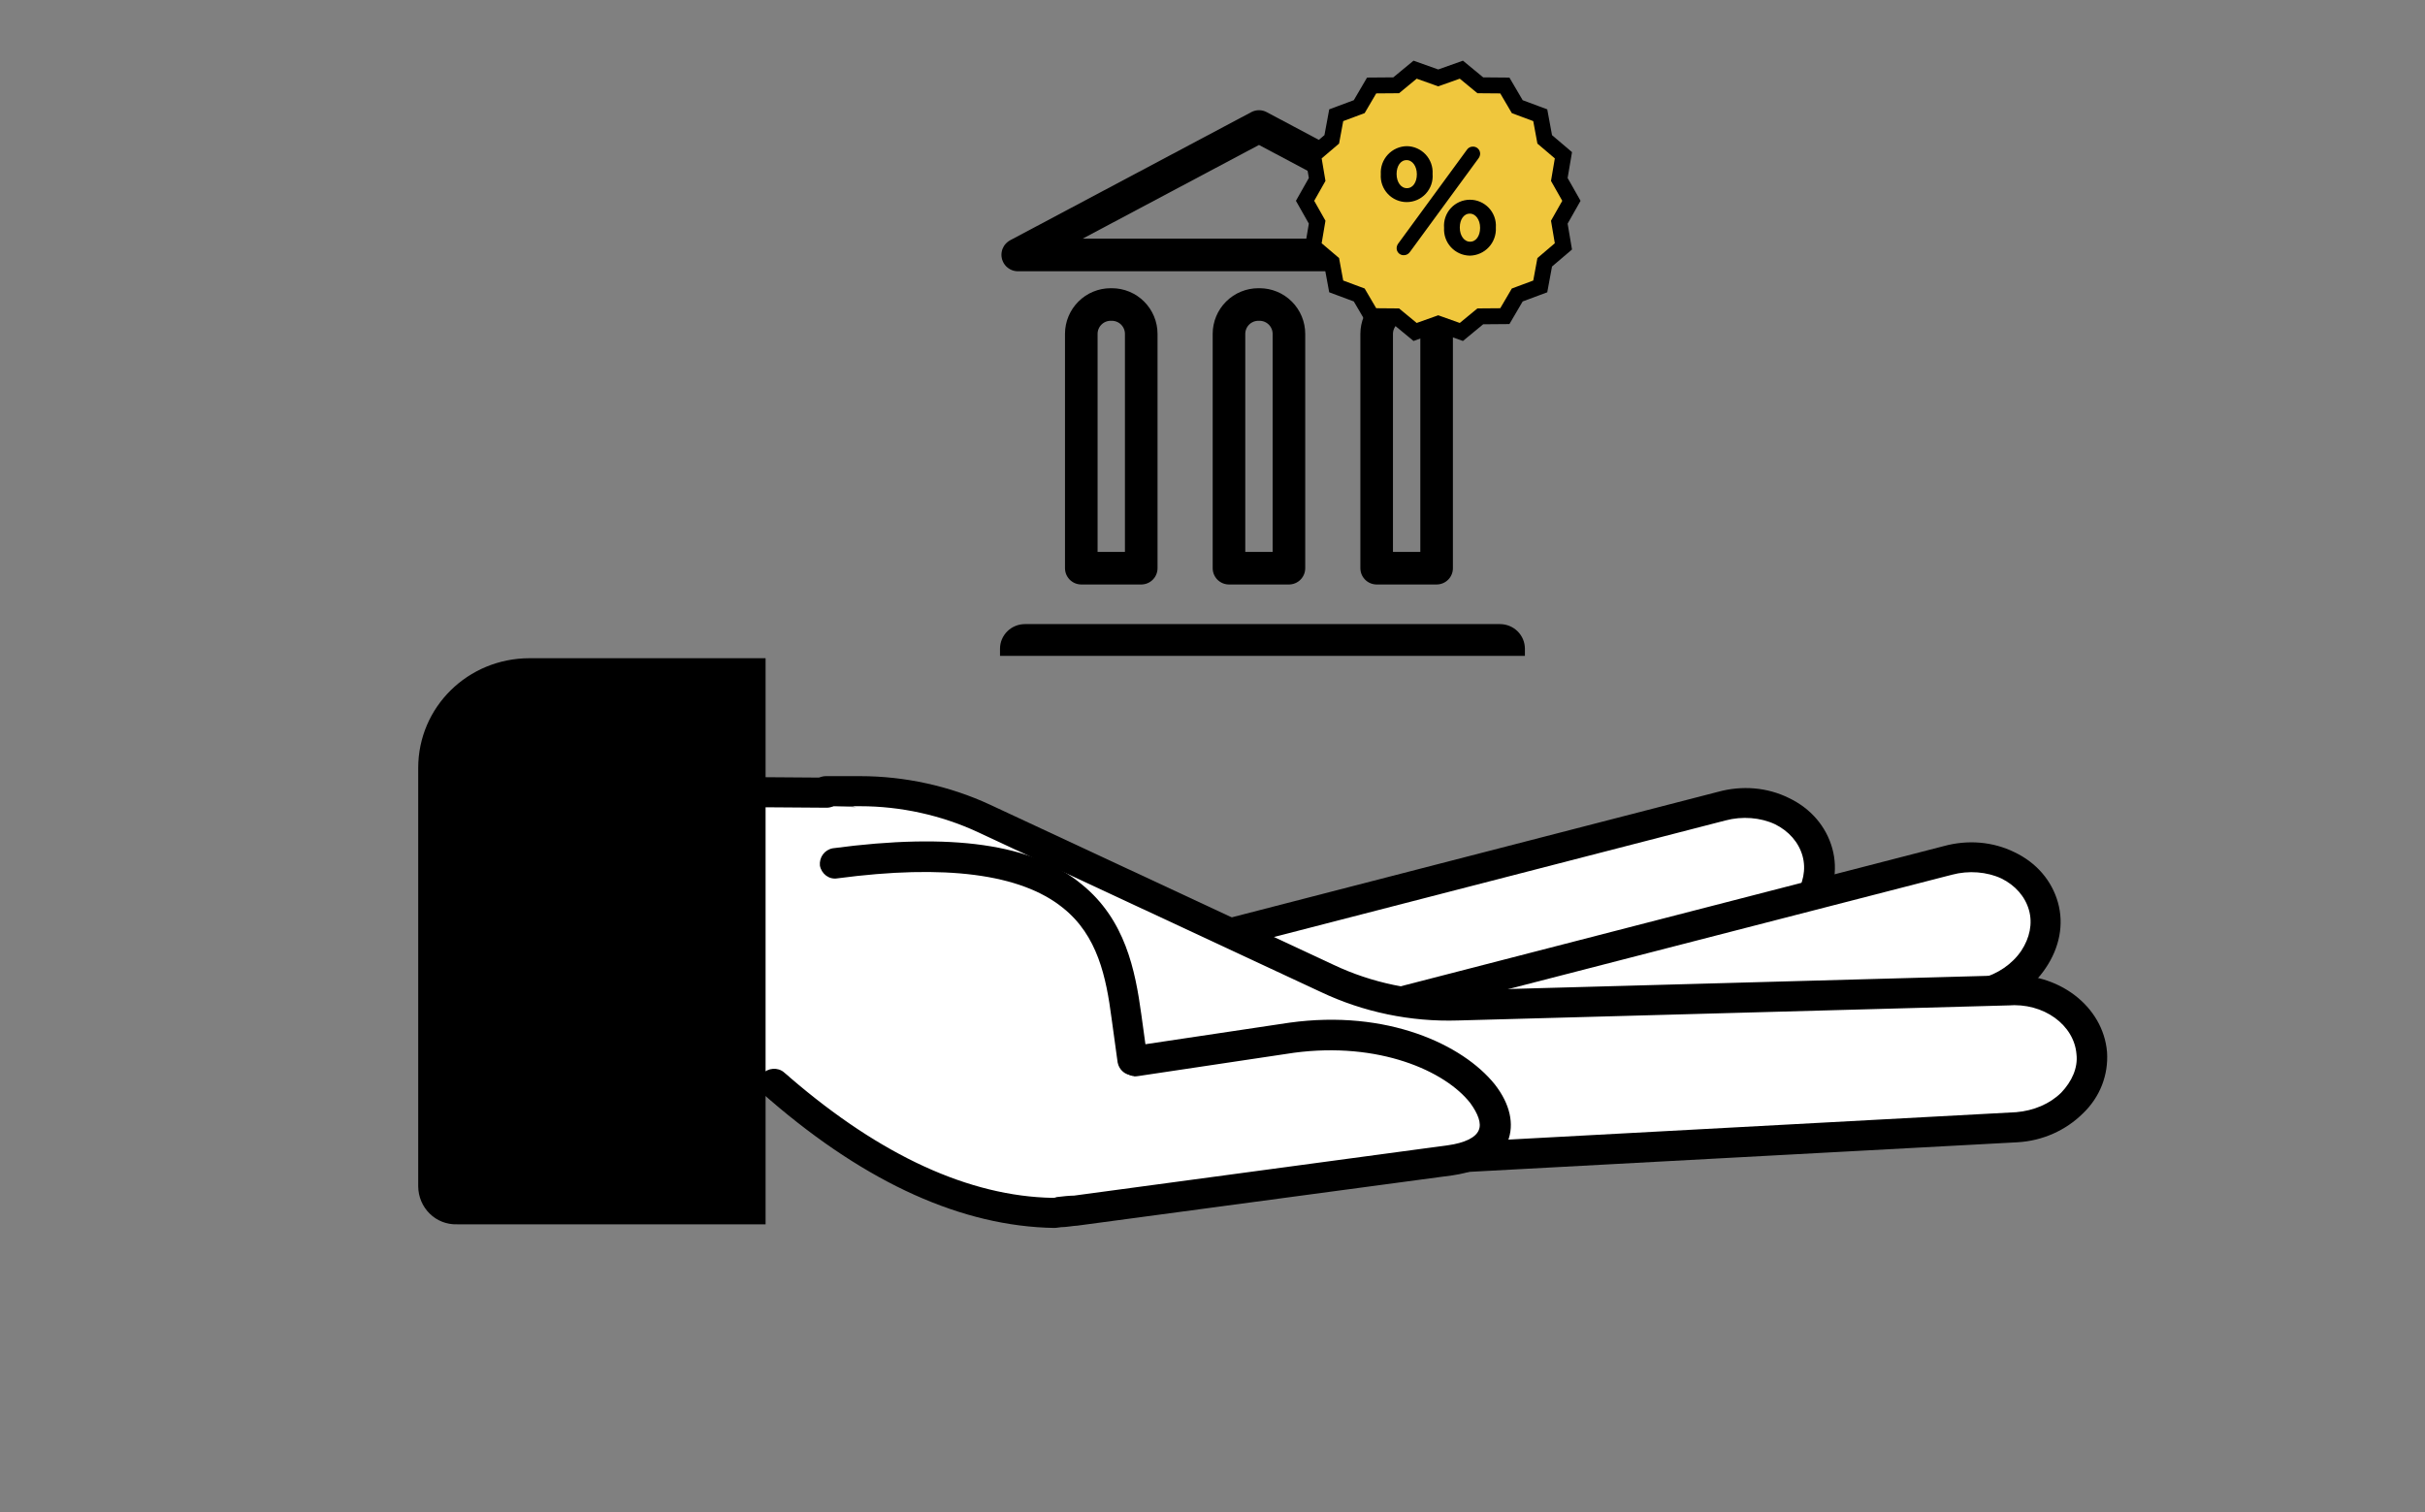 <svg width="186" height="116" viewBox="0 0 186 116" fill="none" xmlns="http://www.w3.org/2000/svg">
<rect x="0" y="0" width="186" height="116" fill="#808080" stroke="none"/>
<g clip-path="url(#clip0_2518_11154)">
<path d="M89.764 72.687L131.985 61.787C135.265 60.922 138.603 62.479 139.364 65.305C140.125 68.13 138.076 71.129 134.796 71.995L102.94 79.665" fill="white"/>
<path d="M102.941 80.819C102.414 80.819 101.946 80.473 101.829 79.954C101.653 79.32 102.063 78.685 102.707 78.57L134.563 70.899C135.852 70.553 136.964 69.804 137.667 68.766C138.311 67.785 138.545 66.689 138.253 65.651C137.96 64.613 137.198 63.748 136.144 63.229C135.032 62.71 133.626 62.595 132.338 62.941L90.117 73.841C89.473 74.014 88.829 73.61 88.711 73.033C88.536 72.399 88.946 71.764 89.531 71.649L131.752 60.749C133.626 60.23 135.559 60.403 137.198 61.211C138.897 62.018 140.068 63.402 140.536 65.075C141.005 66.747 140.653 68.535 139.599 70.092C138.604 71.591 137.023 72.687 135.149 73.206L103.293 80.877C103.176 80.761 103.058 80.819 102.941 80.819Z" fill="black"/>
<path d="M82.029 84.914L99.597 77.302L68.209 62.076L47.772 60.923L48.24 83.069L82.029 84.914Z" fill="white"/>
<path d="M107.077 76.851L149.298 65.951C152.577 65.086 155.915 66.643 156.676 69.469C157.438 72.295 155.388 75.293 152.109 76.159L120.311 83.829" fill="white"/>
<path d="M120.312 84.983C119.785 84.983 119.317 84.637 119.2 84.118C119.024 83.484 119.434 82.849 120.078 82.734L151.934 75.064C153.223 74.718 154.335 73.968 155.038 72.93C155.682 71.949 155.916 70.853 155.624 69.815C155.331 68.777 154.57 67.912 153.515 67.393C152.403 66.874 150.997 66.759 149.709 67.105L107.429 78.005C106.785 78.178 106.141 77.774 106.024 77.197C105.848 76.563 106.258 75.929 106.844 75.813L149.065 64.913C150.939 64.394 152.871 64.567 154.511 65.375C156.209 66.182 157.38 67.566 157.849 69.239C158.317 70.911 157.966 72.699 156.912 74.256C155.916 75.756 154.335 76.851 152.461 77.37L120.605 85.041C120.488 84.925 120.371 84.983 120.312 84.983Z" fill="black"/>
<path d="M110.904 88.835L154.706 86.471C158.103 86.24 160.679 83.645 160.504 80.761C160.27 77.878 157.342 75.686 153.945 75.917L111.841 77.07C108.386 77.186 104.99 76.436 101.827 74.994L75.476 62.71C72.548 61.326 69.269 60.634 66.048 60.634H63.413" fill="white"/>
<path d="M110.899 89.991C110.255 89.991 109.787 89.529 109.728 88.895C109.67 88.261 110.197 87.742 110.841 87.684L154.643 85.319C155.99 85.204 157.22 84.685 158.098 83.82C158.918 82.955 159.387 81.917 159.269 80.879C159.094 78.629 156.751 76.899 153.999 77.13H153.941L111.836 78.283C108.206 78.399 104.575 77.649 101.296 76.092L74.944 63.808C72.192 62.539 69.088 61.847 65.985 61.847H63.349C62.705 61.847 62.178 61.328 62.178 60.694C62.178 60.059 62.705 59.54 63.349 59.54H65.985C69.381 59.54 72.836 60.29 75.94 61.732L102.291 74.016C105.219 75.4 108.499 76.092 111.778 75.977L153.823 74.823C157.864 74.535 161.319 77.188 161.612 80.706C161.729 82.436 161.085 84.166 159.738 85.435C158.45 86.704 156.693 87.511 154.76 87.626L110.958 89.991H110.899Z" fill="black"/>
<path d="M63.407 61.962L47.537 61.847C46.893 61.847 46.366 61.328 46.366 60.694C46.366 60.059 46.893 59.54 47.537 59.54L63.407 59.655C64.051 59.655 64.578 60.174 64.578 60.809C64.578 61.443 64.051 61.962 63.407 61.962Z" fill="black"/>
<path d="M59.428 83.122C61.244 84.622 70.027 92.869 80.861 93.042C80.919 93.042 82.149 92.869 82.559 92.869L99.541 90.62C103.348 90.1 104.343 89.985 106.158 89.754L111.253 89.062C119.393 87.967 112.073 77.932 99.073 79.662L87.127 81.45" fill="white"/>
<path d="M80.861 94.198C73.834 94.082 66.514 90.795 59.077 84.393C58.901 84.22 58.726 84.105 58.608 83.99C58.14 83.586 58.081 82.836 58.491 82.375C58.901 81.913 59.663 81.856 60.131 82.26C60.248 82.375 60.424 82.49 60.599 82.663C67.568 88.661 74.361 91.775 80.744 91.891C80.802 91.891 80.92 91.891 81.037 91.833C81.447 91.775 82.091 91.718 82.384 91.718L111.078 87.854C112.307 87.681 113.186 87.277 113.42 86.7C113.654 86.181 113.361 85.431 112.776 84.624C110.843 82.144 105.749 79.895 99.249 80.76L87.302 82.548C86.658 82.663 86.073 82.202 85.956 81.567C85.839 80.933 86.307 80.356 86.951 80.241L98.897 78.453C106.393 77.415 112.19 80.126 114.65 83.182C115.821 84.682 116.172 86.239 115.645 87.565C115.235 88.546 114.181 89.757 111.429 90.161L82.618 94.025C82.384 94.025 81.798 94.14 81.388 94.14C80.978 94.198 80.92 94.198 80.861 94.198Z" fill="black"/>
<path d="M86.899 81.334L86.431 77.931C85.552 71.588 83.678 63.571 64.061 66.166" fill="white"/>
<path d="M86.896 82.49C86.311 82.49 85.842 82.087 85.725 81.51L85.257 78.107C84.847 74.993 84.202 71.763 81.509 69.63C78.288 67.034 72.491 66.285 64.234 67.38C63.59 67.496 63.004 67.034 62.887 66.4C62.828 65.766 63.238 65.189 63.882 65.073C72.959 63.862 79.225 64.728 82.973 67.842C86.311 70.552 87.072 74.416 87.54 77.819L88.009 81.222C88.067 81.856 87.657 82.433 87.013 82.548C86.955 82.49 86.896 82.49 86.896 82.49Z" fill="black"/>
<path d="M32.077 90.979V58.913C32.077 54.242 35.883 50.493 40.626 50.493H58.721V93.92H35.063C33.423 93.978 32.077 92.651 32.077 90.979Z" fill="black"/>
<path fill-rule="evenodd" clip-rule="evenodd" d="M115.058 19.559H78.073C78.071 19.559 78.068 19.558 78.066 19.556C78.064 19.554 78.062 19.552 78.061 19.549C78.061 19.546 78.061 19.544 78.062 19.541C78.063 19.538 78.065 19.536 78.067 19.535L96.566 9.704L115.064 19.539C115.065 19.54 115.066 19.542 115.067 19.544C115.067 19.546 115.067 19.549 115.066 19.55C115.066 19.552 115.065 19.554 115.063 19.556C115.062 19.557 115.06 19.558 115.058 19.559V19.559Z" stroke="black" stroke-width="2.5" stroke-linejoin="round"/>
<path d="M85.189 23.36H85.281C85.878 23.36 86.451 23.597 86.873 24.019C87.295 24.441 87.533 25.013 87.534 25.61V43.587H82.936V25.61C82.937 25.013 83.175 24.441 83.597 24.019C84.019 23.597 84.592 23.36 85.189 23.36V23.36Z" stroke="black" stroke-width="2.5" stroke-linejoin="round"/>
<path d="M96.517 23.36H96.609C97.206 23.36 97.779 23.597 98.201 24.019C98.624 24.441 98.861 25.013 98.862 25.61V43.587H94.264V25.61C94.265 25.013 94.503 24.441 94.925 24.019C95.348 23.597 95.92 23.36 96.517 23.36Z" stroke="black" stroke-width="2.5" stroke-linejoin="round"/>
<path d="M107.845 23.36H107.937C108.534 23.36 109.107 23.597 109.529 24.019C109.952 24.441 110.189 25.013 110.19 25.61V43.587H105.592V25.61C105.593 25.013 105.831 24.441 106.253 24.019C106.676 23.597 107.248 23.36 107.845 23.36V23.36Z" stroke="black" stroke-width="2.5" stroke-linejoin="round"/>
<path d="M116.962 49.761V50.316H76.702V49.761C76.703 49.261 76.905 48.783 77.262 48.43C77.619 48.077 78.103 47.878 78.608 47.876H115.055C115.56 47.878 116.044 48.077 116.402 48.43C116.759 48.783 116.96 49.261 116.962 49.761Z" fill="black"/>
<path d="M120.529 15.405L119.601 17.044L119.915 18.9L118.481 20.121L118.139 21.972L116.374 22.629L115.423 24.253L113.54 24.268L112.088 25.466L110.314 24.834L108.54 25.466L107.088 24.268L105.206 24.252L104.254 22.628L102.489 21.971L102.147 20.12L100.713 18.9L101.027 17.044L100.1 15.405L101.027 13.767L100.714 11.911L102.147 10.69L102.49 8.839L104.254 8.182L105.206 6.558L107.089 6.543L108.541 5.345L110.314 5.976L112.088 5.345L113.541 6.543L115.423 6.559L116.375 8.182L118.139 8.84L118.481 10.691L119.916 11.911L119.601 13.767L120.529 15.405Z" fill="#F0C73D" stroke="black" stroke-width="1.22" stroke-miterlimit="10" stroke-linecap="round"/>
<path d="M106.003 13.382V13.359C105.987 13.098 106.024 12.836 106.112 12.589C106.201 12.343 106.338 12.117 106.516 11.925C106.694 11.733 106.909 11.579 107.148 11.473C107.387 11.366 107.645 11.309 107.907 11.306C108.166 11.309 108.421 11.365 108.657 11.47C108.894 11.576 109.107 11.728 109.283 11.918C109.458 12.107 109.594 12.331 109.681 12.575C109.768 12.818 109.804 13.077 109.788 13.336V13.359C109.809 13.619 109.776 13.881 109.691 14.128C109.606 14.374 109.471 14.601 109.295 14.793C109.119 14.986 108.904 15.14 108.666 15.246C108.427 15.351 108.169 15.407 107.908 15.409C107.647 15.41 107.388 15.358 107.148 15.255C106.909 15.152 106.692 15.001 106.514 14.81C106.335 14.62 106.197 14.395 106.109 14.149C106.021 13.904 105.985 13.642 106.003 13.382ZM108.767 13.382V13.359C108.767 12.717 108.4 12.189 107.887 12.189C107.348 12.189 107.027 12.717 107.027 13.336V13.359C107.027 14.012 107.394 14.529 107.907 14.529C108.446 14.531 108.767 14.001 108.767 13.382ZM107.322 18.738L112.587 11.547C112.628 11.481 112.686 11.427 112.754 11.391C112.822 11.355 112.899 11.337 112.977 11.34C113.036 11.339 113.095 11.349 113.151 11.371C113.206 11.393 113.257 11.426 113.299 11.468C113.342 11.509 113.376 11.559 113.399 11.614C113.423 11.669 113.435 11.727 113.435 11.787C113.433 11.895 113.397 11.999 113.332 12.085L108.065 19.277C108.021 19.342 107.961 19.395 107.891 19.432C107.821 19.468 107.743 19.486 107.664 19.484C107.605 19.485 107.547 19.474 107.492 19.452C107.437 19.43 107.387 19.397 107.346 19.355C107.304 19.313 107.271 19.264 107.249 19.209C107.227 19.154 107.216 19.096 107.217 19.037C107.22 18.929 107.257 18.824 107.322 18.738ZM110.855 17.488V17.465C110.834 17.205 110.867 16.943 110.952 16.696C111.037 16.449 111.171 16.223 111.348 16.03C111.524 15.838 111.739 15.684 111.977 15.578C112.216 15.472 112.474 15.417 112.735 15.415C112.996 15.414 113.255 15.466 113.494 15.569C113.734 15.672 113.951 15.823 114.129 16.013C114.308 16.203 114.446 16.428 114.534 16.674C114.622 16.92 114.658 17.181 114.64 17.442V17.465C114.655 17.726 114.617 17.987 114.528 18.233C114.44 18.48 114.303 18.705 114.125 18.897C113.947 19.089 113.732 19.242 113.494 19.349C113.255 19.456 112.997 19.513 112.736 19.518C112.477 19.514 112.222 19.457 111.986 19.351C111.75 19.246 111.538 19.093 111.362 18.904C111.187 18.714 111.051 18.491 110.964 18.248C110.877 18.005 110.84 17.746 110.855 17.488ZM113.619 17.488V17.465C113.619 16.823 113.252 16.295 112.736 16.295C112.197 16.295 111.875 16.823 111.875 17.442V17.465C111.875 18.119 112.242 18.635 112.756 18.635C113.298 18.635 113.619 18.108 113.619 17.488Z" fill="black" stroke="black" stroke-width="0.187" stroke-miterlimit="10"/>
</g>
<defs>
<clipPath id="clip0_2518_11154">
<rect width="185.815" height="115" fill="white" transform="translate(0.092 0.282)"/>
</clipPath>
</defs>
</svg>
